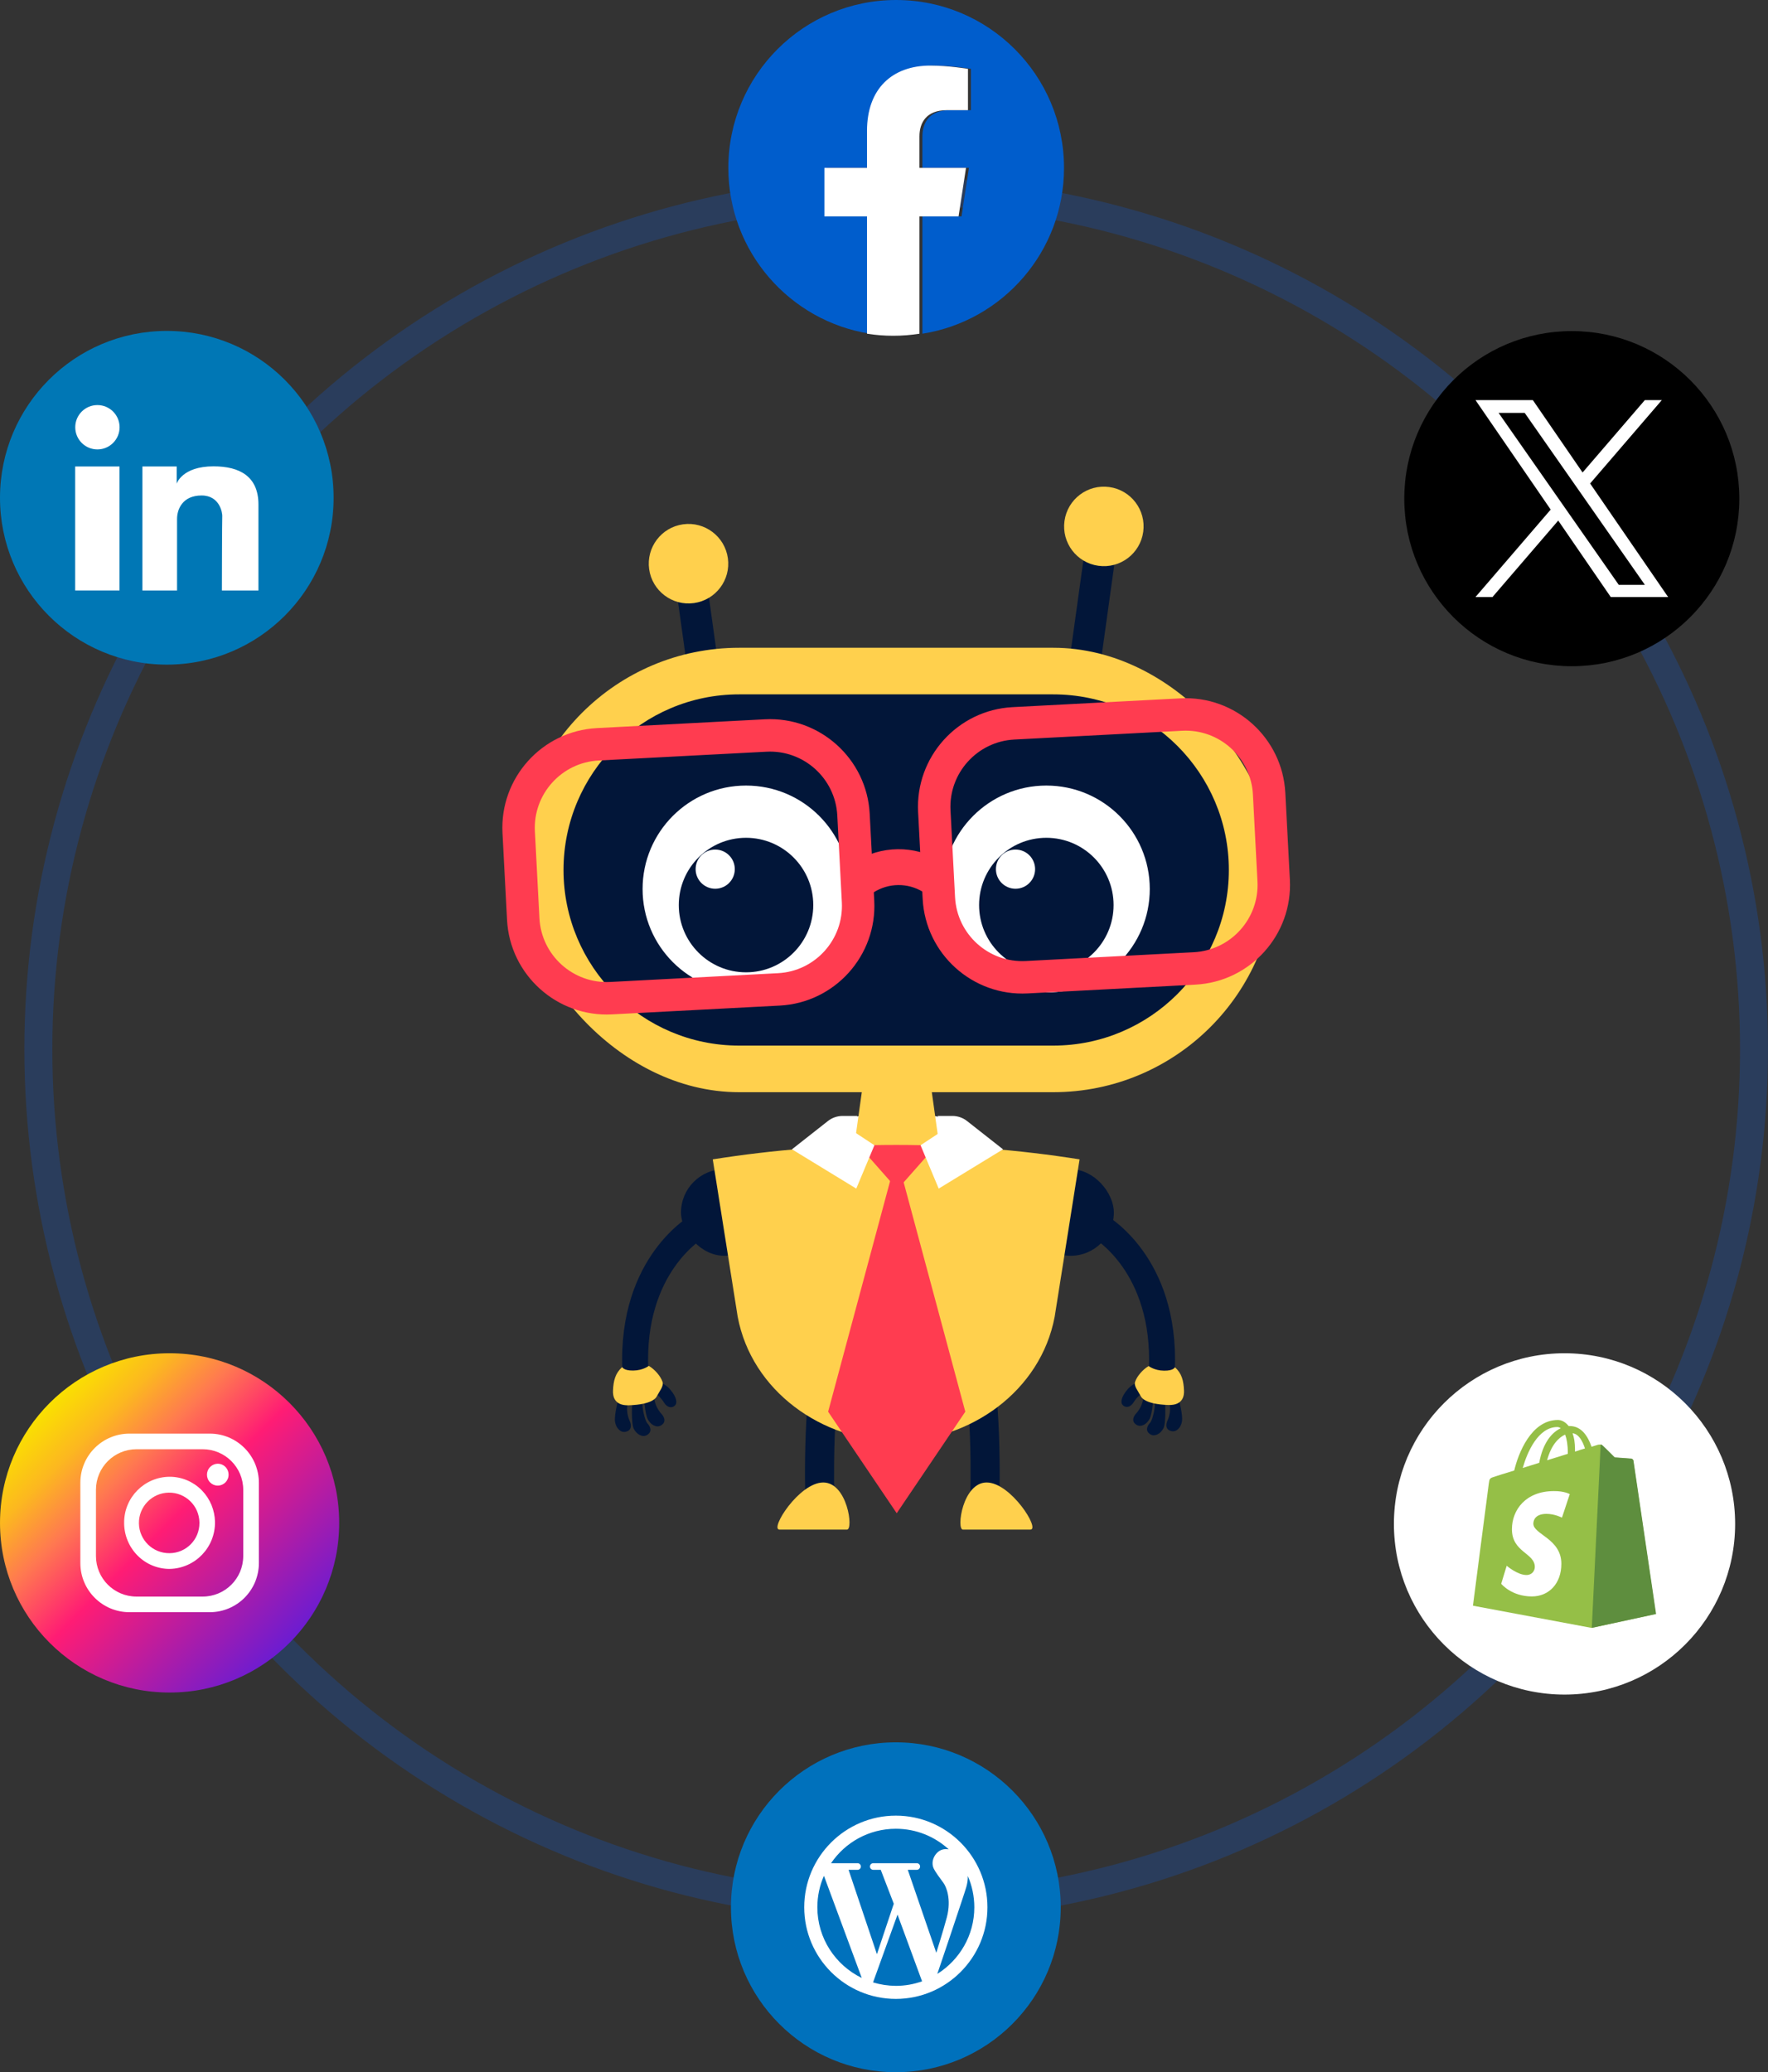 <?xml version="1.0" encoding="UTF-8"?>
<svg id="Capa_1" xmlns="http://www.w3.org/2000/svg" version="1.1" xmlns:xlink="http://www.w3.org/1999/xlink" viewBox="0 0 632.075 740.614">
  <rect x="0" y="0" width="632.075" height="740.614" fill="#333333" stroke="none"/>
  <!-- Generator: Adobe Illustrator 29.7.1, SVG Export Plug-In . SVG Version: 2.1.1 Build 8)  -->
  <defs>
    <clipPath id="clippath">
      <path d="M320.392,515.115h0c-26.391-.144-51.664-17.878-56.668-44.543-2.967-18.737-5.936-37.474-8.903-56.211,43.444-6.881,87.699-6.881,131.143,0-2.967,18.737-5.936,37.474-8.903,56.211-5.005,26.665-30.277,44.399-56.668,44.543Z" fill="none"/>
    </clipPath>
    <linearGradient id="linear-gradient" x1="-192.876" y1="-211.837" x2="-167.417" y2="-186.378" gradientTransform="translate(667.37 1214.884) scale(3.368)" gradientUnits="userSpaceOnUse">
      <stop offset="0" stop-color="#fae100"/>
      <stop offset=".15" stop-color="#fcb720"/>
      <stop offset=".3" stop-color="#ff7950"/>
      <stop offset=".5" stop-color="#ff1c74"/>
      <stop offset="1" stop-color="#6c1cd1"/>
    </linearGradient>
  </defs>
  <circle cx="320.392" cy="374.982" r="306.683" fill="none" opacity=".2" stroke="#0866ff" stroke-miterlimit="10" stroke-width="10"/>
  <g>
    <path d="M380.392,60c0,29.948-21.942,54.771-50.625,59.271v-41.927h13.98l2.66-17.344h-16.641v-11.255c0-4.746,2.325-9.37,9.778-9.37h7.566v-14.766s-6.867-1.172-13.432-1.172c-13.704,0-22.662,8.306-22.662,23.344v13.219h-15.234v17.344h15.234v41.927c-28.683-4.5-50.625-29.323-50.625-59.271,0-33.136,26.864-60,60-60s60,26.864,60,60Z" fill="#005dcc"/>
    <path d="M342.693,77.344l2.66-17.344h-16.641v-11.255c0-4.745,2.325-9.37,9.778-9.37h7.566v-14.766s-6.866-1.172-13.431-1.172c-13.705,0-22.663,8.306-22.663,23.344v13.219h-15.234v17.344h15.234v41.927c3.055.479,6.186.729,9.375.729s6.32-.25,9.375-.729v-41.927h13.98Z" fill="#fff"/>
  </g>
  <g>
    <g>
      <g>
        <rect x="371.764" y="208.439" width="38.556" height="11.166" transform="translate(125.254 571.898) rotate(-82.092)" fill="#021639"/>
        <path d="M380.564,186.188c-1.08,7.772,4.346,14.947,12.118,16.027,7.772,1.08,14.947-4.345,16.027-12.117,1.08-7.772-4.345-14.948-12.117-16.027-7.772-1.08-14.947,4.346-16.027,12.118Z" fill="#ffd04d"/>
      </g>
      <g>
        <rect x="244.159" y="208.066" width="11.166" height="38.556" transform="translate(-28.904 36.522) rotate(-7.908)" fill="#021639"/>
        <path d="M260.22,199.511c1.08,7.772-4.345,14.947-12.117,16.027-7.772,1.08-14.947-4.345-16.027-12.117-1.08-7.772,4.345-14.948,12.117-16.027,7.772-1.08,14.947,4.346,16.027,12.118Z" fill="#ffd04d"/>
      </g>
    </g>
    <rect x="184.808" y="231.516" width="271.168" height="158.836" rx="79.418" ry="79.418" fill="#ffd04d"/>
    <g>
      <path d="M308.302,398.839h24.787c5.519,0,10,4.481,10,10v15.968h-44.787v-15.968c0-5.519,4.481-10,10-10Z" fill="#fff"/>
      <rect x="243.47" y="417.871" width="30.949" height="30.949" rx="15.475" ry="15.475" fill="#021639"/>
      <rect x="367.266" y="417.871" width="30.949" height="30.949" rx="15.475" ry="15.475" fill="#021639"/>
      <polygon points="340.114 440.223 301.12 440.223 308.581 386.922 332.653 386.922 340.114 440.223" fill="#ffd04d"/>
      <g>
        <g>
          <path d="M416.019,493.968c-.269.037-.543.05-.823.039-2.557-.102-4.548-2.259-4.446-4.816,1.38-34.531-19.628-46.717-20.522-47.219-2.225-1.247-3.034-4.063-1.8-6.293,1.235-2.232,4.028-3.05,6.266-1.83,1.1.602,26.936,15.196,25.317,55.711-.09,2.278-1.81,4.107-3.992,4.407Z" fill="#021639"/>
          <g>
            <path d="M410.151,493.241c-.496-.317-4.65.509-7.07,3.361-2.421,2.851-2.369,4.665-1.875,5.359.847,1.193,2.734,1.387,4.093-.804,2.193-3.536,5.622-4.607,5.622-4.607l-.769-3.309Z" fill="#021639"/>
            <path d="M409.013,497.944s-.064,1.967-.904,4.178c-.308.811-1.163,2.302-1.981,3.122-.494.495-2.105,2.684.282,4.05,1.511.865,3.577-.219,4.602-2.223,1.026-2.004,1.457-7.948,1.2-9.022-.257-1.074-3.154-.825-3.199-.104Z" fill="#021639"/>
            <path d="M417.872,499.919s.543,1.892.423,4.253c-.044.866-.401,2.548-.927,3.58-.318.623-1.179,3.2,1.512,3.767,1.704.359,3.337-1.307,3.697-3.529.36-2.222-1.054-8.012-1.629-8.955-.575-.943-3.255.183-3.077.884Z" fill="#021639"/>
            <path d="M413.11,499.166s-.202,3.538-.457,4.905c-.159.853-.773,3.741-1.591,4.561-.494.495-2.105,2.684.282,4.05,1.512.865,3.577-.219,4.603-2.223,1.026-2.004.619-10.115.362-11.189-.257-1.074-3.154-.825-3.199-.104Z" fill="#021639"/>
            <path d="M420.039,488.65c2.456,2.21,3.106,4.772,3.251,8.373.071,1.754-.321,5.295-5.589,5.123-8.5-.277-9.669-2.764-9.896-3.203-.996-1.922-2.507-3.556-1.987-5.105.647-1.929,2.699-4.365,4.837-5.605,0,0,1.996,1.601,5.479,1.65,3.483.049,3.905-1.234,3.905-1.234Z" fill="#ffd04d"/>
          </g>
        </g>
        <g>
          <path d="M226.484,493.968c.269.037.543.05.823.039,2.557-.102,4.548-2.259,4.446-4.816-1.38-34.531,19.628-46.717,20.522-47.219,2.225-1.247,3.034-4.063,1.8-6.293-1.235-2.232-4.028-3.05-6.266-1.83-1.1.602-26.936,15.196-25.317,55.711.09,2.278,1.81,4.107,3.992,4.407Z" fill="#021639"/>
          <g>
            <path d="M232.459,493.237c.502-.321,4.708.516,7.159,3.403,2.451,2.887,2.398,4.723,1.899,5.426-.858,1.208-2.768,1.405-4.144-.814-2.22-3.58-5.692-4.664-5.692-4.664l.779-3.351Z" fill="#021639"/>
            <path d="M233.611,497.999s.065,1.991.915,4.23c.312.821,1.178,2.33,2.006,3.161.5.502,2.131,2.717-.286,4.1-1.53.876-3.621-.222-4.66-2.251-1.038-2.029-1.475-8.047-1.215-9.135.26-1.087,3.194-.836,3.239-.105Z" fill="#021639"/>
            <path d="M224.641,499.998s-.55,1.915-.428,4.307c.045.877.406,2.58.939,3.624.322.631,1.194,3.24-1.531,3.814-1.726.364-3.378-1.323-3.744-3.573-.365-2.25,1.067-8.112,1.649-9.067.582-.955,3.296.186,3.115.895Z" fill="#021639"/>
            <path d="M229.463,499.237s.204,3.582.462,4.967c.161.863.783,3.787,1.611,4.618.5.502,2.131,2.717-.286,4.1-1.531.876-3.622-.222-4.66-2.251-1.038-2.029-.627-10.241-.367-11.329.26-1.087,3.193-.836,3.239-.105Z" fill="#021639"/>
            <path d="M222.447,488.589c-2.487,2.237-3.145,4.831-3.292,8.477-.071,1.776.325,5.361,5.658,5.187,8.607-.28,9.79-2.798,10.02-3.242,1.009-1.946,2.538-3.601,2.012-5.168-.655-1.953-2.733-4.419-4.897-5.675,0,0-2.021,1.621-5.547,1.67-3.527.05-3.954-1.249-3.954-1.249Z" fill="#ffd04d"/>
          </g>
        </g>
        <g>
          <path d="M331.426,437.085c.764,4.596-1.783,8.322-5.69,8.322s-7.694-3.726-8.458-8.322c-.765-4.596,1.783-8.322,5.69-8.322s7.694,3.726,8.459,8.322Z" fill="#0fd"/>
          <path d="M293.106,540.706c-2.781,0-5.083-2.204-5.181-5.006-.056-1.569-1.28-38.708,4.945-62.116,8.15-30.643,27.603-40.721,28.427-41.135,2.553-1.283,5.679-.255,6.965,2.307,1.282,2.552.26,5.657-2.28,6.951-.721.377-16.219,8.729-23.084,34.544-5.826,21.91-4.617,58.716-4.604,59.085.1,2.864-2.14,5.267-5.002,5.367-.062.002-.125.003-.186.003Z" fill="#021639"/>
          <path d="M302.805,546.681h-24.121c-3.647,0,7.011-16.835,15.631-16.835s10.878,16.835,8.491,16.835Z" fill="#ffd04d"/>
        </g>
        <g>
          <path d="M313.767,437.085c-.764,4.596,1.783,8.322,5.69,8.322s7.694-3.726,8.458-8.322c.765-4.596-1.783-8.322-5.69-8.322s-7.694,3.726-8.459,8.322Z" fill="#0fd"/>
          <path d="M352.086,540.706c-.061,0-.123-.002-.186-.003-2.862-.1-5.102-2.503-5.002-5.367.013-.368,1.222-37.175-4.604-59.086-6.961-26.181-22.896-34.447-23.057-34.528-2.56-1.285-3.594-4.405-2.307-6.964,1.285-2.562,4.404-3.59,6.964-2.307.824.414,20.279,10.492,28.427,41.135,6.225,23.408,5,60.547,4.945,62.116-.098,2.802-2.4,5.006-5.181,5.006Z" fill="#021639"/>
          <path d="M344.244,546.681h24.121c3.647,0-7.011-16.835-15.631-16.835s-10.878,16.835-8.49,16.835Z" fill="#ffd04d"/>
        </g>
      </g>
      <path d="M320.392,515.115h0c-26.391-.144-51.664-17.878-56.668-44.543-2.967-18.737-5.936-37.474-8.903-56.211,43.444-6.881,87.699-6.881,131.143,0-2.967,18.737-5.936,37.474-8.903,56.211-5.005,26.665-30.277,44.399-56.668,44.543Z" fill="#ffd04d"/>
      <g clip-path="url(#clippath)">
        <polygon points="306.128 408.421 320.841 425.096 335.554 408.421 320.841 372.129 306.128 408.421" fill="#ff3c50"/>
      </g>
      <polygon points="345.105 504.546 320.583 413.325 296.062 504.546 320.583 540.838 345.105 504.546" fill="#ff3c50"/>
      <path d="M264.226,373.7c-34.609,0-62.764-28.157-62.764-62.766s28.156-62.764,62.764-62.764h112.331c34.609,0,62.766,28.156,62.766,62.764s-28.157,62.766-62.766,62.766h-112.331Z" fill="#021639"/>
      <g display="none">
        <circle cx="264.159" cy="312.154" r="41.632" fill="#fff"/>
        <circle cx="374.122" cy="312.154" r="41.632" fill="#fff"/>
        <circle cx="264.159" cy="299.004" r="16.653" fill="#021639"/>
        <circle cx="374.122" cy="299.004" r="16.653" fill="#021639"/>
      </g>
      <path d="M295.986,400.66l-12.855,10.106,22.991,14.041,6.49-15.49-9.039-5.959,2.959-4.519h-5.286c-1.908,0-3.761.641-5.262,1.821Z" fill="#fff"/>
      <path d="M345.73,400.66l12.855,10.106-22.991,14.041-6.49-15.49,9.039-5.959-2.959-4.519h5.286c1.908,0,3.761.641,5.262,1.821Z" fill="#fff"/>
    </g>
    <g>
      <circle cx="374.073" cy="317.742" r="36.981" fill="#fff"/>
      <circle cx="374.073" cy="323.472" r="24.04" fill="#021639"/>
      <circle cx="363.054" cy="310.636" r="7.002" fill="#fff"/>
      <circle cx="266.712" cy="317.742" r="36.981" fill="#fff"/>
      <circle cx="266.712" cy="323.472" r="24.04" fill="#021639"/>
      <circle cx="255.693" cy="310.636" r="7.002" fill="#fff"/>
    </g>
    <g>
      <g>
        <path d="M278.795,359.397l-60.031,3.146c-19.643,1.029-36.462-14.115-37.491-33.758l-1.628-31.07c-1.029-19.643,14.114-36.463,33.757-37.492l60.031-3.146c19.643-1.029,36.462,14.115,37.491,33.758l1.628,31.07c1.029,19.643-14.114,36.463-33.757,37.492ZM214.008,271.805c-13.256.695-23.476,12.046-22.781,25.302l1.628,31.07c.695,13.256,12.045,23.477,25.301,22.782l60.031-3.146c13.256-.695,23.476-12.046,22.781-25.302l-1.628-31.07c-.695-13.256-12.045-23.477-25.301-22.782l-60.031,3.146Z" fill="#ff3c50"/>
        <path d="M427.382,351.91l-60.029,3.146c-19.644,1.03-36.463-14.115-37.492-33.758l-1.628-31.07c-1.029-19.643,14.114-36.463,33.758-37.492l60.029-3.146c19.643-1.029,36.463,14.115,37.492,33.758l1.628,31.07c1.029,19.643-14.115,36.463-33.758,37.492ZM362.597,264.318c-13.257.695-23.477,12.046-22.782,25.302l1.628,31.07c.695,13.256,12.045,23.477,25.302,22.782l60.029-3.146c13.256-.695,23.477-12.046,22.782-25.302l-1.628-31.07c-.695-13.256-12.046-23.477-25.302-22.782l-60.029,3.146Z" fill="#ff3c50"/>
      </g>
      <path d="M310.871,319.857l-6.86-10.816,1.427-.905c9.518-6.041,21.432-6.182,31.09-.372l-6.601,10.975c-5.48-3.297-12.234-3.216-17.628.211l-1.429.907Z" fill="#ff3c50"/>
    </g>
  </g>
  <g>
    <path d="M561.93,118.329c-33.076,0-59.891,26.815-59.891,59.891s26.815,59.891,59.891,59.891,59.891-26.815,59.891-59.891-26.815-59.891-59.891-59.891Z"/>
    <path d="M568.482,172.8l25.639-29.803h-6.075l-22.262,25.877-17.781-25.877h-20.508l26.888,39.131-26.888,31.253h6.076l23.509-27.327,18.778,27.327h20.508l-27.885-40.581h.002ZM535.76,147.572h9.332l42.956,61.444h-9.332l-42.956-61.444Z" fill="#fff"/>
  </g>
  <g>
    <g id="Icons">
      <g id="Social-Media-Collection">
        <g id="Shopify">
          <path id="Fill-257" d="M558.229,516.607c-.328-.225-.671-.339-1.01-.339-5.65,0-8.821,7.418-10.159,11.966,1.506-.465,3.137-.968,4.803-1.487,1.144-5.966,3.846-8.955,6.366-10.14" fill="#92ba43" fill-rule="evenodd"/>
          <path id="Fill-258" d="M554.274,526.002c2.085-.644,4.163-1.289,6.08-1.883v-.339c0-2.348-.313-4.087-.797-5.299-1.918.823-4.113,3.004-5.284,7.521" fill="#92ba43" fill-rule="evenodd"/>
          <path id="Fill-259" d="M543.806,546.25c0,6.767,6.751,6.95,6.751,11.07,0,.995-.701,2.36-2.432,2.36-2.649,0-5.791-2.695-5.791-2.695l-1.597,5.28s3.054,3.717,9.023,3.717c4.979,0,8.669-3.747,8.669-9.565,0-7.396-8.23-8.604-8.23-11.764,0-.576.183-2.874,3.843-2.874,2.497,0,4.533,1.086,4.533,1.086l2.325-6.911s-1.571-.911-4.754-.911c-8.25,0-12.34,5.512-12.34,11.208" fill="#92ba43" fill-rule="evenodd"/>
          <path id="Fill-260" d="M561.715,518.093c.435,1.243.701,2.806.701,4.754v.633c1.075-.332,2.07-.64,2.943-.911-.747-2.276-1.906-4.258-3.644-4.475" fill="#92ba43" fill-rule="evenodd"/>
          <path id="Fill-261" d="M559.33,483.659c-33.688,0-60.994,27.306-60.994,60.994s27.306,60.994,60.994,60.994,60.994-27.306,60.994-60.994-27.31-60.994-60.994-60.994Z" fill="#fff" fill-rule="evenodd"/>
        </g>
      </g>
    </g>
    <g>
      <path d="M583.881,521.953c-.044-.392-.392-.566-.653-.566s-5.964-.435-5.964-.435c0,0-3.961-3.961-4.44-4.353-.435-.435-1.263-.305-1.611-.218-.044,0-.871.261-2.22.697-1.35-3.874-3.656-7.4-7.792-7.4h-.392c-1.132-1.48-2.612-2.177-3.831-2.177-9.577,0-14.191,11.971-15.627,18.065-3.744,1.175-6.399,1.959-6.704,2.09-2.09.653-2.133.697-2.394,2.655-.218,1.48-5.659,43.574-5.659,43.574l42.355,7.922,22.984-4.962c.044-.087-8.01-54.5-8.053-54.892h0ZM566.643,517.687c-1.045.305-2.307.697-3.569,1.132v-.784c0-2.351-.305-4.266-.871-5.79,2.177.261,3.526,2.655,4.44,5.441h0ZM559.548,512.724c.566,1.48.958,3.569.958,6.443v.435c-2.351.74-4.832,1.48-7.4,2.307,1.436-5.485,4.179-8.184,6.443-9.185h0ZM556.761,510.025c.435,0,.871.174,1.219.435-3.09,1.436-6.356,5.05-7.705,12.363-2.046.653-4.005,1.219-5.877,1.828,1.567-5.572,5.485-14.626,12.363-14.626h0Z" fill="#95bf47"/>
      <path d="M583.228,521.3c-.261,0-5.964-.435-5.964-.435,0,0-3.961-3.961-4.44-4.353-.174-.174-.392-.261-.566-.261l-3.178,65.557,22.984-4.962s-8.053-54.5-8.097-54.892c-.174-.392-.479-.566-.74-.653h0Z" fill="#5e8e3e"/>
      <path d="M561.202,534.011l-2.786,8.401s-2.525-1.35-5.528-1.35c-4.484,0-4.701,2.829-4.701,3.526,0,3.831,10.012,5.311,10.012,14.321,0,7.095-4.484,11.666-10.534,11.666-7.313,0-10.97-4.527-10.97-4.527l1.959-6.443s3.831,3.308,7.052,3.308c2.133,0,3.004-1.654,3.004-2.873,0-5.006-8.184-5.224-8.184-13.494,0-6.921,4.962-13.625,15.018-13.625,3.744-.044,5.659,1.088,5.659,1.088h0s0,0,0,0Z" fill="#fff"/>
    </g>
  </g>
  <g>
    <circle cx="320.269" cy="681.664" r="58.95" fill="#0071bc"/>
    <path d="M320.269,648.914c-18.052,0-32.75,14.698-32.75,32.75s14.698,32.75,32.75,32.75,32.75-14.698,32.75-32.75-14.698-32.75-32.75-32.75ZM320.269,653.604c7.284,0,13.912,2.777,18.916,7.362-.838-.157-1.677-.131-2.515.157-2.279.786-4.218,4.087-2.777,6.864.655,1.258,1.991,3.065,3.406,4.978.917,1.231,2.934,5.712,1.205,12.288-1.231,4.664-3.773,12.681-3.773,12.681l-10.192-29.658h3.223c.655,0,1.179-.524,1.179-1.179s-.524-1.179-1.179-1.179h-15.563c-.655,0-1.179.524-1.179,1.179s.524,1.179,1.179,1.179h2.672l4.664,12.131-6.026,18.026-10.139-30.156h3.223c.655,0,1.179-.524,1.179-1.179s-.524-1.179-1.179-1.179h-9.484c5.03-7.441,13.545-12.314,23.161-12.314h0ZM292.209,681.664c0-4.009.838-7.808,2.358-11.24l13.519,36.497c-9.38-4.533-15.877-14.148-15.877-25.257h0ZM312.121,708.519l8.751-24.235,8.777,23.842c-2.934,1.048-6.078,1.624-9.38,1.624-2.83-.026-5.554-.445-8.148-1.231h0ZM335.099,705.48c1.755-5.188,7.86-23.266,9.013-26.855,1.074-3.38,1.965-5.345,1.886-8.148,1.493,3.432,2.332,7.231,2.332,11.187,0,10.035-5.292,18.838-13.231,23.816Z" fill="#fff"/>
  </g>
  <g>
    <circle cx="59.636" cy="177.906" r="59.636" fill="#0077b5"/>
    <g>
      <path d="M26.876,166.721h15.85v44.316h-15.85v-44.316Z" fill="#fff"/>
      <path d="M76.36,166.668c-11.318,0-13.199,6.202-13.199,6.202v-6.149h-12.245v44.316h12.378v-25.551c0-3.631,2.094-8.402,8.773-8.402s7.448,6.52,7.395,7.315c-.08.795-.133,26.637-.133,26.637h13.067v-30.745c0-9.992-6.679-13.623-16.035-13.623Z" fill="#fff"/>
      <circle cx="34.827" cy="152.7" r="7.925" fill="#fff"/>
    </g>
  </g>
  <g id="Layer_2">
    <g id="Circle">
      <g id="_03.Instagram">
        <path id="Background" d="M60.636,483.659h0c33.486,0,60.632,27.146,60.632,60.632h0c0,33.486-27.146,60.632-60.632,60.632h0C27.15,604.922.004,577.777.004,544.291H.004c0-33.486,27.146-60.632,60.632-60.632Z" fill="url(#linear-gradient)"/>
        <g id="Icon">
          <path d="M74.996,512.38h-28.72c-9.693,0-17.551,7.858-17.551,17.551v28.72c0,9.693,7.858,17.551,17.551,17.551h28.72c9.693,0,17.551-7.858,17.551-17.551v-28.72c0-9.693-7.858-17.551-17.551-17.551ZM86.962,556.13c0,8.001-6.486,14.488-14.488,14.488h-23.678c-8.001,0-14.488-6.486-14.488-14.488h0v-23.678c0-8.001,6.486-14.488,14.488-14.488h23.678c8.001,0,14.488,6.486,14.488,14.488h0v23.678Z" fill="#fff"/>
          <path d="M72.275,532.771l-.152-.152-.128-.128c-3.016-3.006-7.102-4.693-11.36-4.691-9.041.061-16.32,7.44-16.259,16.481v.009c-.003,4.364,1.717,8.553,4.787,11.656,3.037,3.074,7.182,4.799,11.504,4.787,9.132-.192,16.379-7.749,16.188-16.881-.087-4.137-1.721-8.09-4.58-11.081h0ZM60.636,555.109c-5.974.084-10.885-4.691-10.968-10.665-.084-5.974,4.691-10.885,10.665-10.968,5.974-.084,10.885,4.691,10.968,10.665,0,.05,0,.1,0,.151.044,5.93-4.728,10.774-10.658,10.818h-.009,0Z" fill="#fff"/>
          <path d="M81.721,527.043c.018,2.15-1.711,3.907-3.861,3.925h-.008c-1.025,0-2.008-.411-2.728-1.141-1.525-1.547-1.507-4.037.04-5.562.72-.71,1.685-1.115,2.696-1.131.901,0,1.773.316,2.465.894l.08.08c.129.105.246.222.351.351l.088.096c.571.703.881,1.583.877,2.489h0Z" fill="#fff"/>
        </g>
      </g>
    </g>
  </g>
</svg>